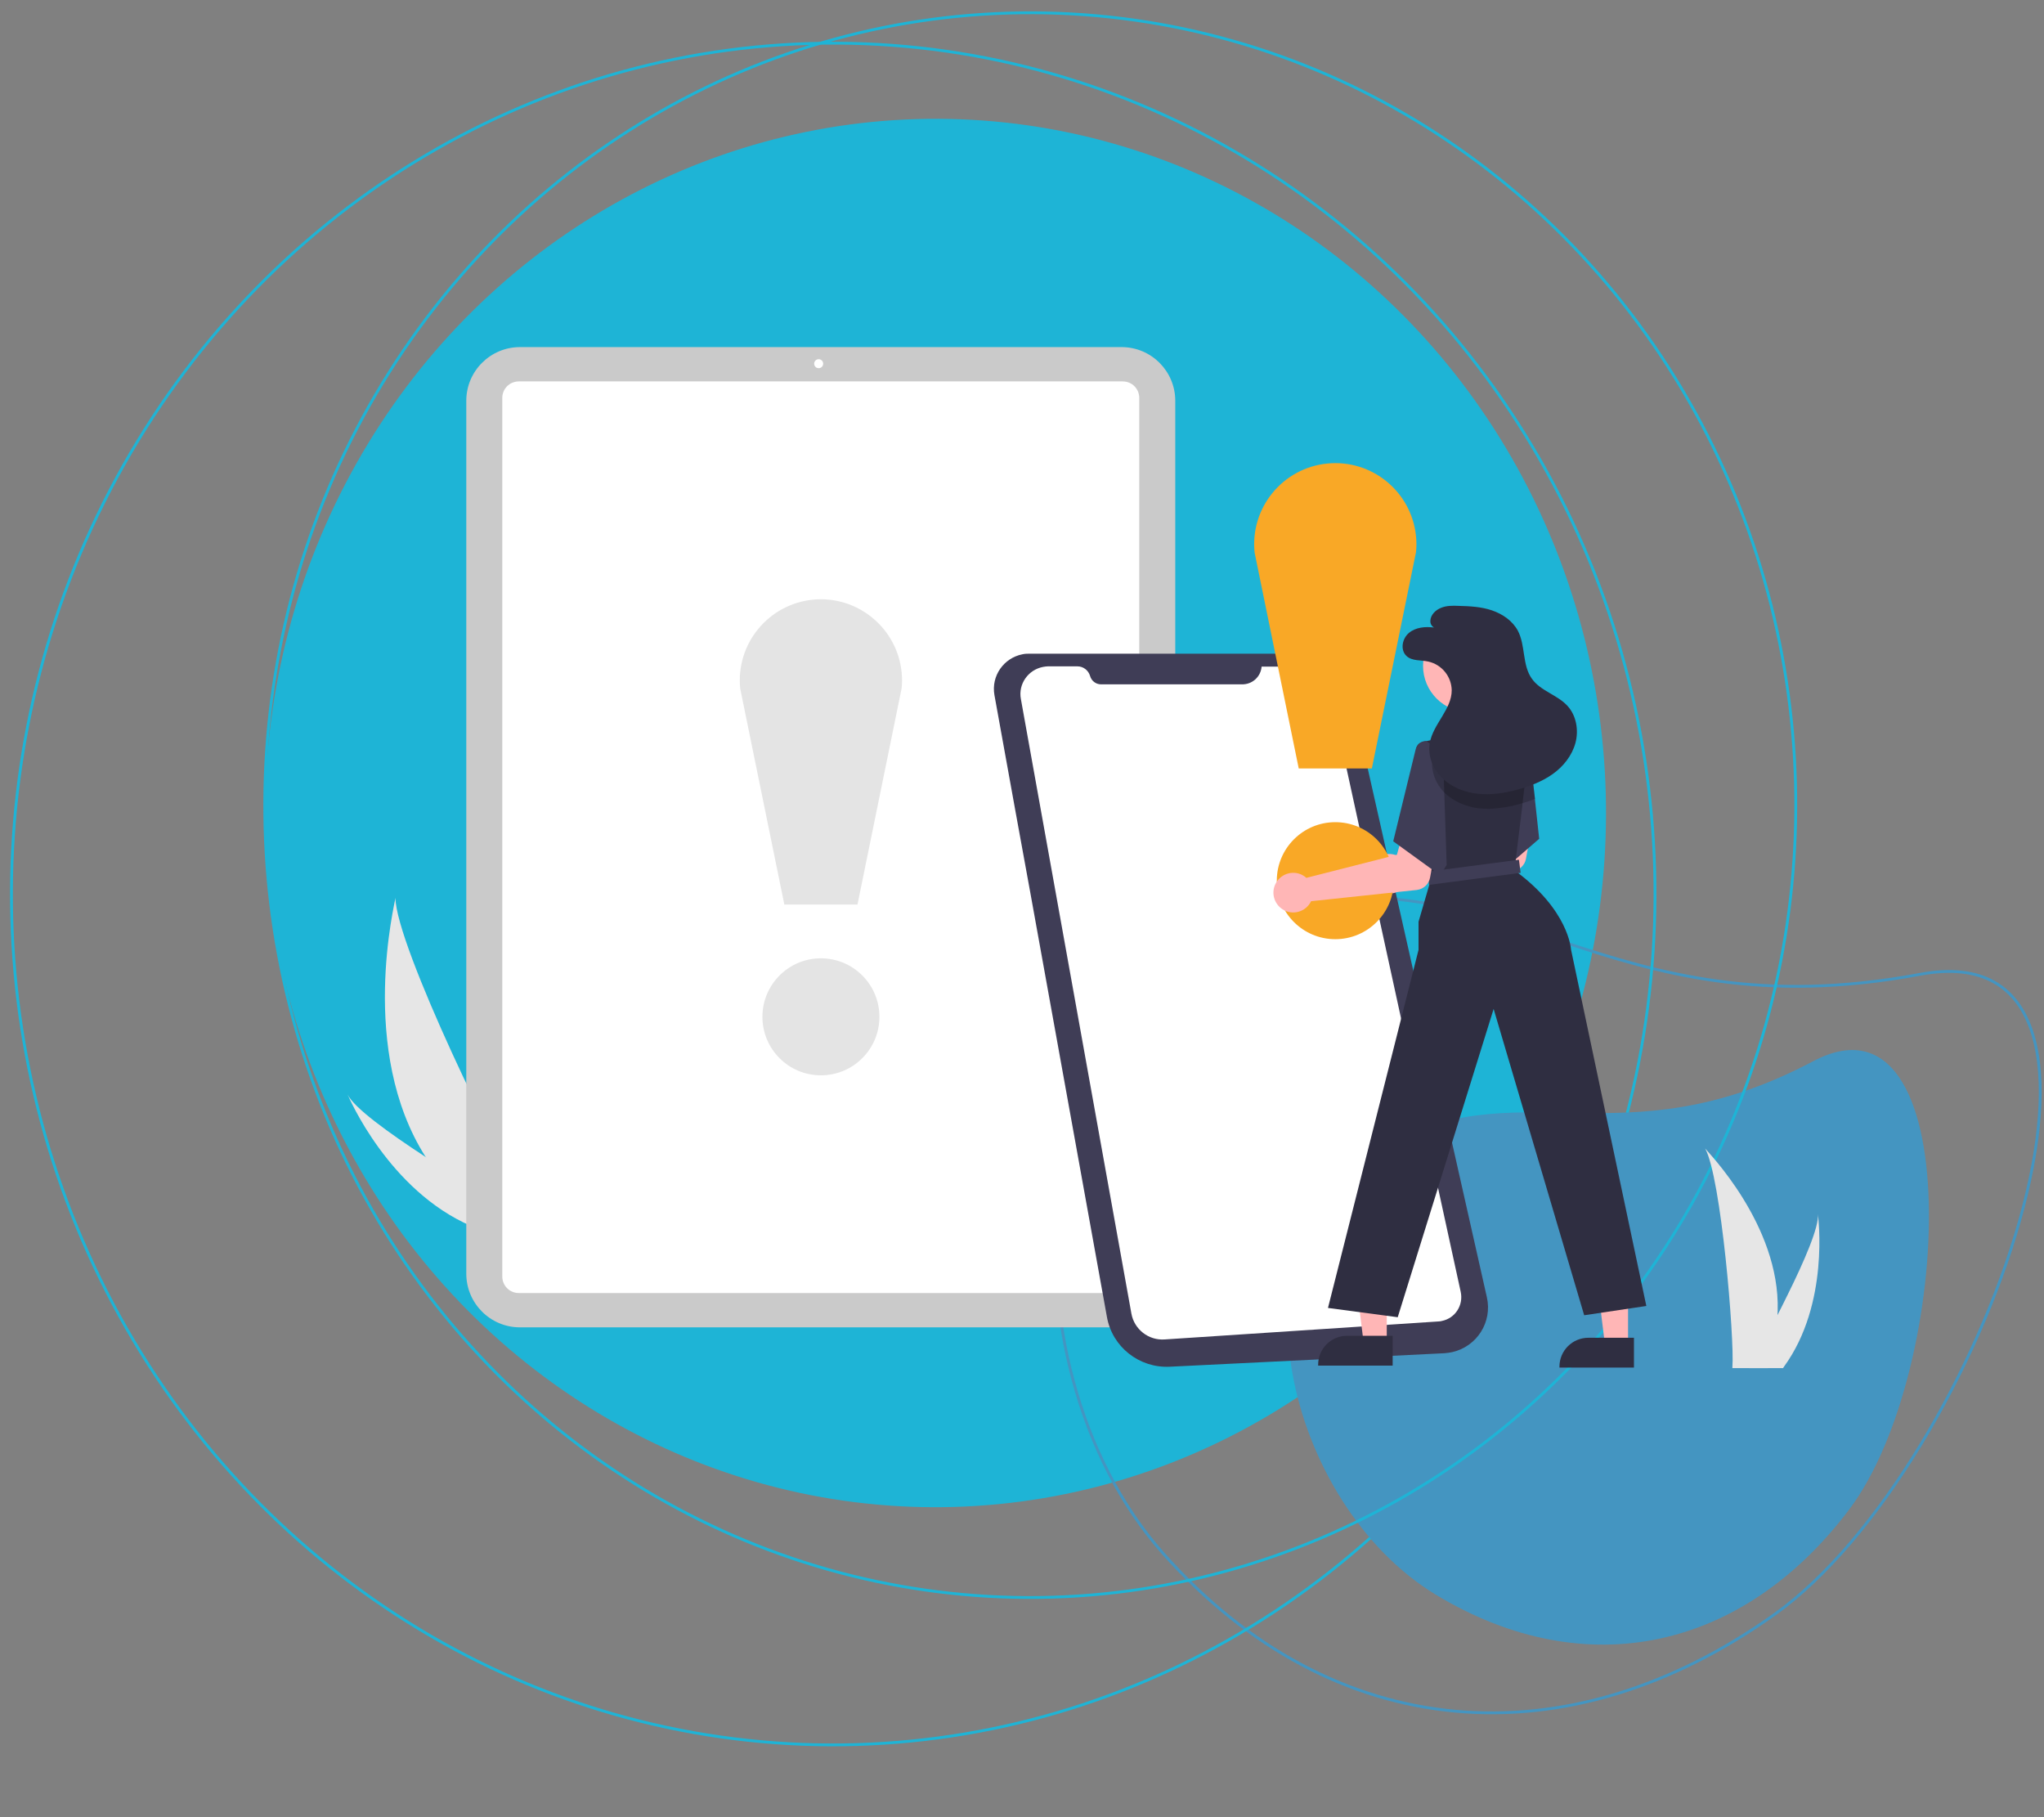 <?xml version="1.0" encoding="utf-8"?>
<!-- Generator: Adobe Illustrator 21.0.0, SVG Export Plug-In . SVG Version: 6.00 Build 0)  -->
<svg version="1.1" id="Livello_1" xmlns="http://www.w3.org/2000/svg" xmlns:xlink="http://www.w3.org/1999/xlink" x="0px" y="0px"
	 viewBox="0 0 726.8 646" style="enable-background:new 0 0 726.8 646;" xml:space="preserve">
<rect x="0" y="0" width="726.8" height="646" fill="#808080" stroke="none"/>
<style type="text/css">
	.st0{fill:#1EB4D6;}
	.st1{fill:none;stroke:#4495C1;stroke-miterlimit:10;}
	.st2{fill:none;stroke:#1EB4D6;stroke-miterlimit:10;}
	.st3{fill:#4495C1;}
	.st4{fill:#E6E6E6;}
	.st5{fill:#CACACA;}
	.st6{fill:#FFFFFF;}
	.st7{fill:#E4E4E4;}
	.st8{fill:#3F3D56;}
	.st9{fill:#FFB6B6;}
	.st10{fill:#F9A826;}
	.st11{fill:#2F2E41;}
	.st12{opacity:0.2;}
</style>
<ellipse transform="matrix(4.499394e-03 -1 1 4.499394e-03 42.064 620.44)" class="st0" cx="332.7" cy="289.1" rx="246.8" ry="238.4"/>
<g id="Livello_2">
</g>
<g id="Livello_4">
</g>
<g id="Livello_1_1_">
</g>
<path class="st1" d="M413.7,552.4c60.4,67.9,143.7,74.2,217.5,21.4S772,329.7,682.7,346.4c-112.6,21-147-43.4-231.2-23.4
	C363.1,343.9,353,484.1,413.7,552.4z"/>
<ellipse transform="matrix(4.499394e-03 -1 1 4.499394e-03 -22.953 612.715)" class="st2" cx="296.3" cy="317.9" rx="302.5" ry="292.2"/>
<path class="st3" d="M510.8,567.1c53.4,32.1,109.2,19.3,146.7-30.4s42.3-188.6-12.8-159.4c-69.4,36.7-105.1,1.6-156.1,31.9
	C435.1,440.9,457.1,534.8,510.8,567.1z"/>
<ellipse transform="matrix(4.499394e-03 -1 1 4.499394e-03 78.389 651.257)" class="st2" cx="366.3" cy="286.3" rx="281.7" ry="272.2"/>
<g>
	<path id="a08a2523-9d19-4e0c-87cb-6ce1a7fd2fc4-569_1_" class="st4" d="M151.4,411.4c5.3,8.4,11.8,16.1,19.2,22.7
		c0.2,0.2,0.3,0.3,0.5,0.5l15.9-9.4c-0.1-0.2-0.2-0.3-0.4-0.5c-8.3-11.6-45.8-88.5-46-105.5C140.6,320.5,127.1,373.4,151.4,411.4z"
		/>
	<path id="a62b1d0a-4504-46a8-81c8-bbc6043ad63f-570_1_" class="st4" d="M167.6,435.9c0.2,0.1,0.5,0.2,0.7,0.3l11.9-7.1
		c-0.2-0.1-0.4-0.2-0.7-0.4c-4.1-2.4-16.2-9.6-28.2-17.4c-12.9-8.4-25.5-17.5-27.7-22.2C124.1,390.3,138.3,423.3,167.6,435.9z"/>
	<path id="fd401fbc-93ba-42a5-a9a4-5a6900171ed6-571_1_" class="st4" d="M632.1,466c-0.2,6.8-1.3,13.5-3.4,20c0,0.1-0.1,0.3-0.1,0.4
		H616c0-0.1,0-0.3,0-0.4c0.8-9.6-4-67.6-9.7-77.7C606.8,409.1,633,435.4,632.1,466z"/>
	<path id="eaa08601-a63b-4214-86e2-4a8f8e2c7e12-572_1_" class="st4" d="M634.4,485.8c-0.1,0.2-0.3,0.4-0.4,0.6h-12
		c0.1-0.2,0.2-0.4,0.3-0.6c2-3.6,7.9-14.3,13.3-25.4c5.9-11.9,11.3-24.3,10.8-28.8C646.5,432.6,650.6,463.5,634.4,485.8z"/>
	<path class="st5" d="M398.8,471.9H184.9c-10.6,0-19.1-8.6-19.1-19.1V142.5c0-10.6,8.6-19.1,19.1-19.1h213.9
		c10.6,0,19.1,8.6,19.1,19.1v310.3C417.9,463.3,409.4,471.9,398.8,471.9z"/>
	<path class="st6" d="M399.2,459.7H184.5c-3.3,0-5.9-2.6-5.9-5.9V141.5c0-3.3,2.6-5.9,5.9-5.9h214.7c3.3,0,5.9,2.6,5.9,5.9v312.3
		C405.1,457.1,402.5,459.7,399.2,459.7z"/>
	<circle class="st6" cx="291.1" cy="129.3" r="1.6"/>
	<circle class="st7" cx="291.9" cy="361.5" r="20.8"/>
	<path class="st7" d="M304.9,321.6h-26l-15.7-76.8c-1.6-15.9,10-30,25.8-31.6s30,10,31.6,25.8c0.2,1.9,0.2,3.8,0,5.7L304.9,321.6z"
		/>
	<path class="st8" d="M366,232.4h95c9.4,0,17.6,6.5,19.7,15.8l48,213c2,8.8-3.5,17.5-12.3,19.5c-0.9,0.2-1.8,0.3-2.8,0.4l-97.7,4.8
		c-10.8,0.5-20.4-7-22.3-17.7l-27.2-150.6l-5.2-28.5l-7.6-42c-1.2-6.8,3.3-13.2,10-14.5C364.5,232.4,365.3,232.4,366,232.4
		L366,232.4z"/>
	<path class="st6" d="M448.6,237h11.1c6.6,0,12.2,4.6,13.6,11l46.1,211.3c1,4.7-1.9,9.3-6.6,10.3c-0.4,0.1-0.8,0.2-1.3,0.2
		l-97.4,6.4c-5.7,0.4-10.8-3.6-11.8-9.2L363,248.5c-1-5.3,2.6-10.4,7.9-11.4c0.6-0.1,1.2-0.2,1.7-0.2h10.5c2.1,0,3.9,1.4,4.5,3.4
		l0,0c0.5,1.8,2.1,3,3.9,3h50C445.3,243.4,448.3,240.6,448.6,237L448.6,237z"/>
	<path class="st9" d="M497.7,304.7c0.3,0.2,0.6,0.4,0.9,0.7l32.2-8.2l2.2-7.8l12.2,1.8l-2.6,14.1c-0.4,2.3-2.3,4.1-4.7,4.4l-37.6,4
		c-1.7,3.5-5.9,5-9.4,3.3c-3.5-1.7-5-5.9-3.3-9.4c1.7-3.5,5.9-5,9.4-3.3C497.2,304.4,497.5,304.5,497.7,304.7L497.7,304.7z"/>
	<circle class="st10" cx="474.8" cy="313.1" r="20.8"/>
	<path class="st10" d="M487.8,273.2h-26l-15.7-76.8c-1.6-15.9,10-30,25.8-31.6c15.9-1.6,30,10,31.6,25.8c0.2,1.9,0.2,3.8,0,5.7
		L487.8,273.2z"/>
	<polygon class="st8" points="547.3,298.2 539,305.4 527.4,315.4 522.3,289.2 521.8,286.4 521.4,284.3 533.1,263.8 542.9,264.4 
		543.6,264.4 543.6,264.5 543.7,265.9 545.8,284 545.8,284.4 	"/>
	<polygon class="st9" points="493.1,477.6 484.9,477.6 481,445.9 493.1,445.9 	"/>
	<path class="st11" d="M495.2,485.5l-26.5,0v-0.3c0-5.7,4.6-10.3,10.3-10.3h0l16.2,0L495.2,485.5z"/>
	<polygon class="st9" points="578.9,478.2 570.7,478.2 566.8,446.5 578.9,446.5 	"/>
	<path class="st11" d="M581,486.2l-26.5,0v-0.3c0-5.7,4.6-10.3,10.3-10.3h0l16.2,0L581,486.2z"/>
	<path class="st11" d="M585.4,464.3l-22.1,3.3l-32.2-108.9L497,468.3l-24.8-3.3l32.2-127.3v-10l4.4-15.1l-0.5-4.1l-3.2-28.5
		l-1.4-12.4l-0.1-0.8c-0.2-1.4,0.8-2.7,2.1-3l0,0l10.3-2.2H533l9.9,2.7l0.7,0.2l0.3,0.1l-0.2,1.3l-2.3,19.5l-0.1,1.1l-2.3,18.8
		l-0.5,4.1c19.4,14.1,20.1,28.1,20.1,28.1L585.4,464.3z"/>
	<circle class="st9" cx="522.5" cy="236.7" r="16.5"/>
	
		<rect x="507.4" y="307.8" transform="matrix(0.992 -0.13 0.13 0.992 -35.8 70.54)" class="st8" width="32.8" height="4.7"/>
	<path class="st9" d="M463.6,311.4c0.3,0.2,0.6,0.4,0.9,0.7l32.2-8.2l2.2-7.8l12.2,1.8l-2.6,14.1c-0.4,2.3-2.3,4.1-4.7,4.4l-37.6,4
		c-1.7,3.5-5.9,5-9.4,3.3c-3.5-1.7-5-5.9-3.3-9.4c1.7-3.5,5.9-5,9.4-3.3C463.1,311.1,463.3,311.2,463.6,311.4L463.6,311.4z"/>
	<path class="st8" d="M513.1,268l-5.7-4.4c-1.5-0.6-3.6,1.1-4,2.7l-8,32.8l16.7,12.1l2.3-3.7L513.1,268z"/>
	<g class="st12">
		<path d="M545.8,284c-1.4,0.6-2.9,1.1-4.3,1.5c-0.5,0.1-1,0.3-1.4,0.4c-3.1,0.9-6.4,1.4-9.6,1.6c-1.4,0.1-2.8,0-4.2-0.1
			c-1.5-0.1-3-0.4-4.4-0.9c0,0-0.1,0-0.1,0c-3-0.9-5.7-2.4-8-4.5c-0.5-0.5-1-1-1.4-1.6c-2.5-3.1-3.6-7.1-3.1-11.1
			c0.1-0.4,0.1-0.7,0.2-1.1c0.3-0.9,0.6-1.9,1-2.7c0.2-0.4,0.4-0.8,0.6-1.2l7.6-2.6H533l9.9,2.7l0.7,0l0,0.1l0.3,0.1l-0.2,1.3
			L545.8,284z"/>
	</g>
	<path class="st11" d="M509.9,223.1c-3.1-0.4-6.5-0.1-8.9,1.9s-3.2,6-0.9,8.2c2,1.9,5.2,1.4,7.8,2c4.8,1.1,8.2,5.3,8.3,10.2
		c0,6.8-6.6,12-7.8,18.7c-0.8,4.6,1.1,9.4,4.5,12.6c3.3,3.2,7.9,5,12.6,5.5c4.6,0.5,9.3-0.2,13.8-1.4c4.5-1.2,9-2.9,12.8-5.6
		c3.8-2.7,6.9-6.6,8.1-11.1s0.3-9.7-2.8-13.1c-3.6-4-9.6-5.3-12.7-9.7c-3.5-4.9-2.2-11.8-5-17.1c-1.9-3.5-5.4-5.9-9.2-7.2
		s-7.9-1.5-11.9-1.6c-2.1-0.1-4.3-0.1-6.2,0.7c-2,0.8-3.7,2.5-3.8,4.6C508.5,222.4,509.9,223.1,509.9,223.1z"/>
</g>
</svg>
